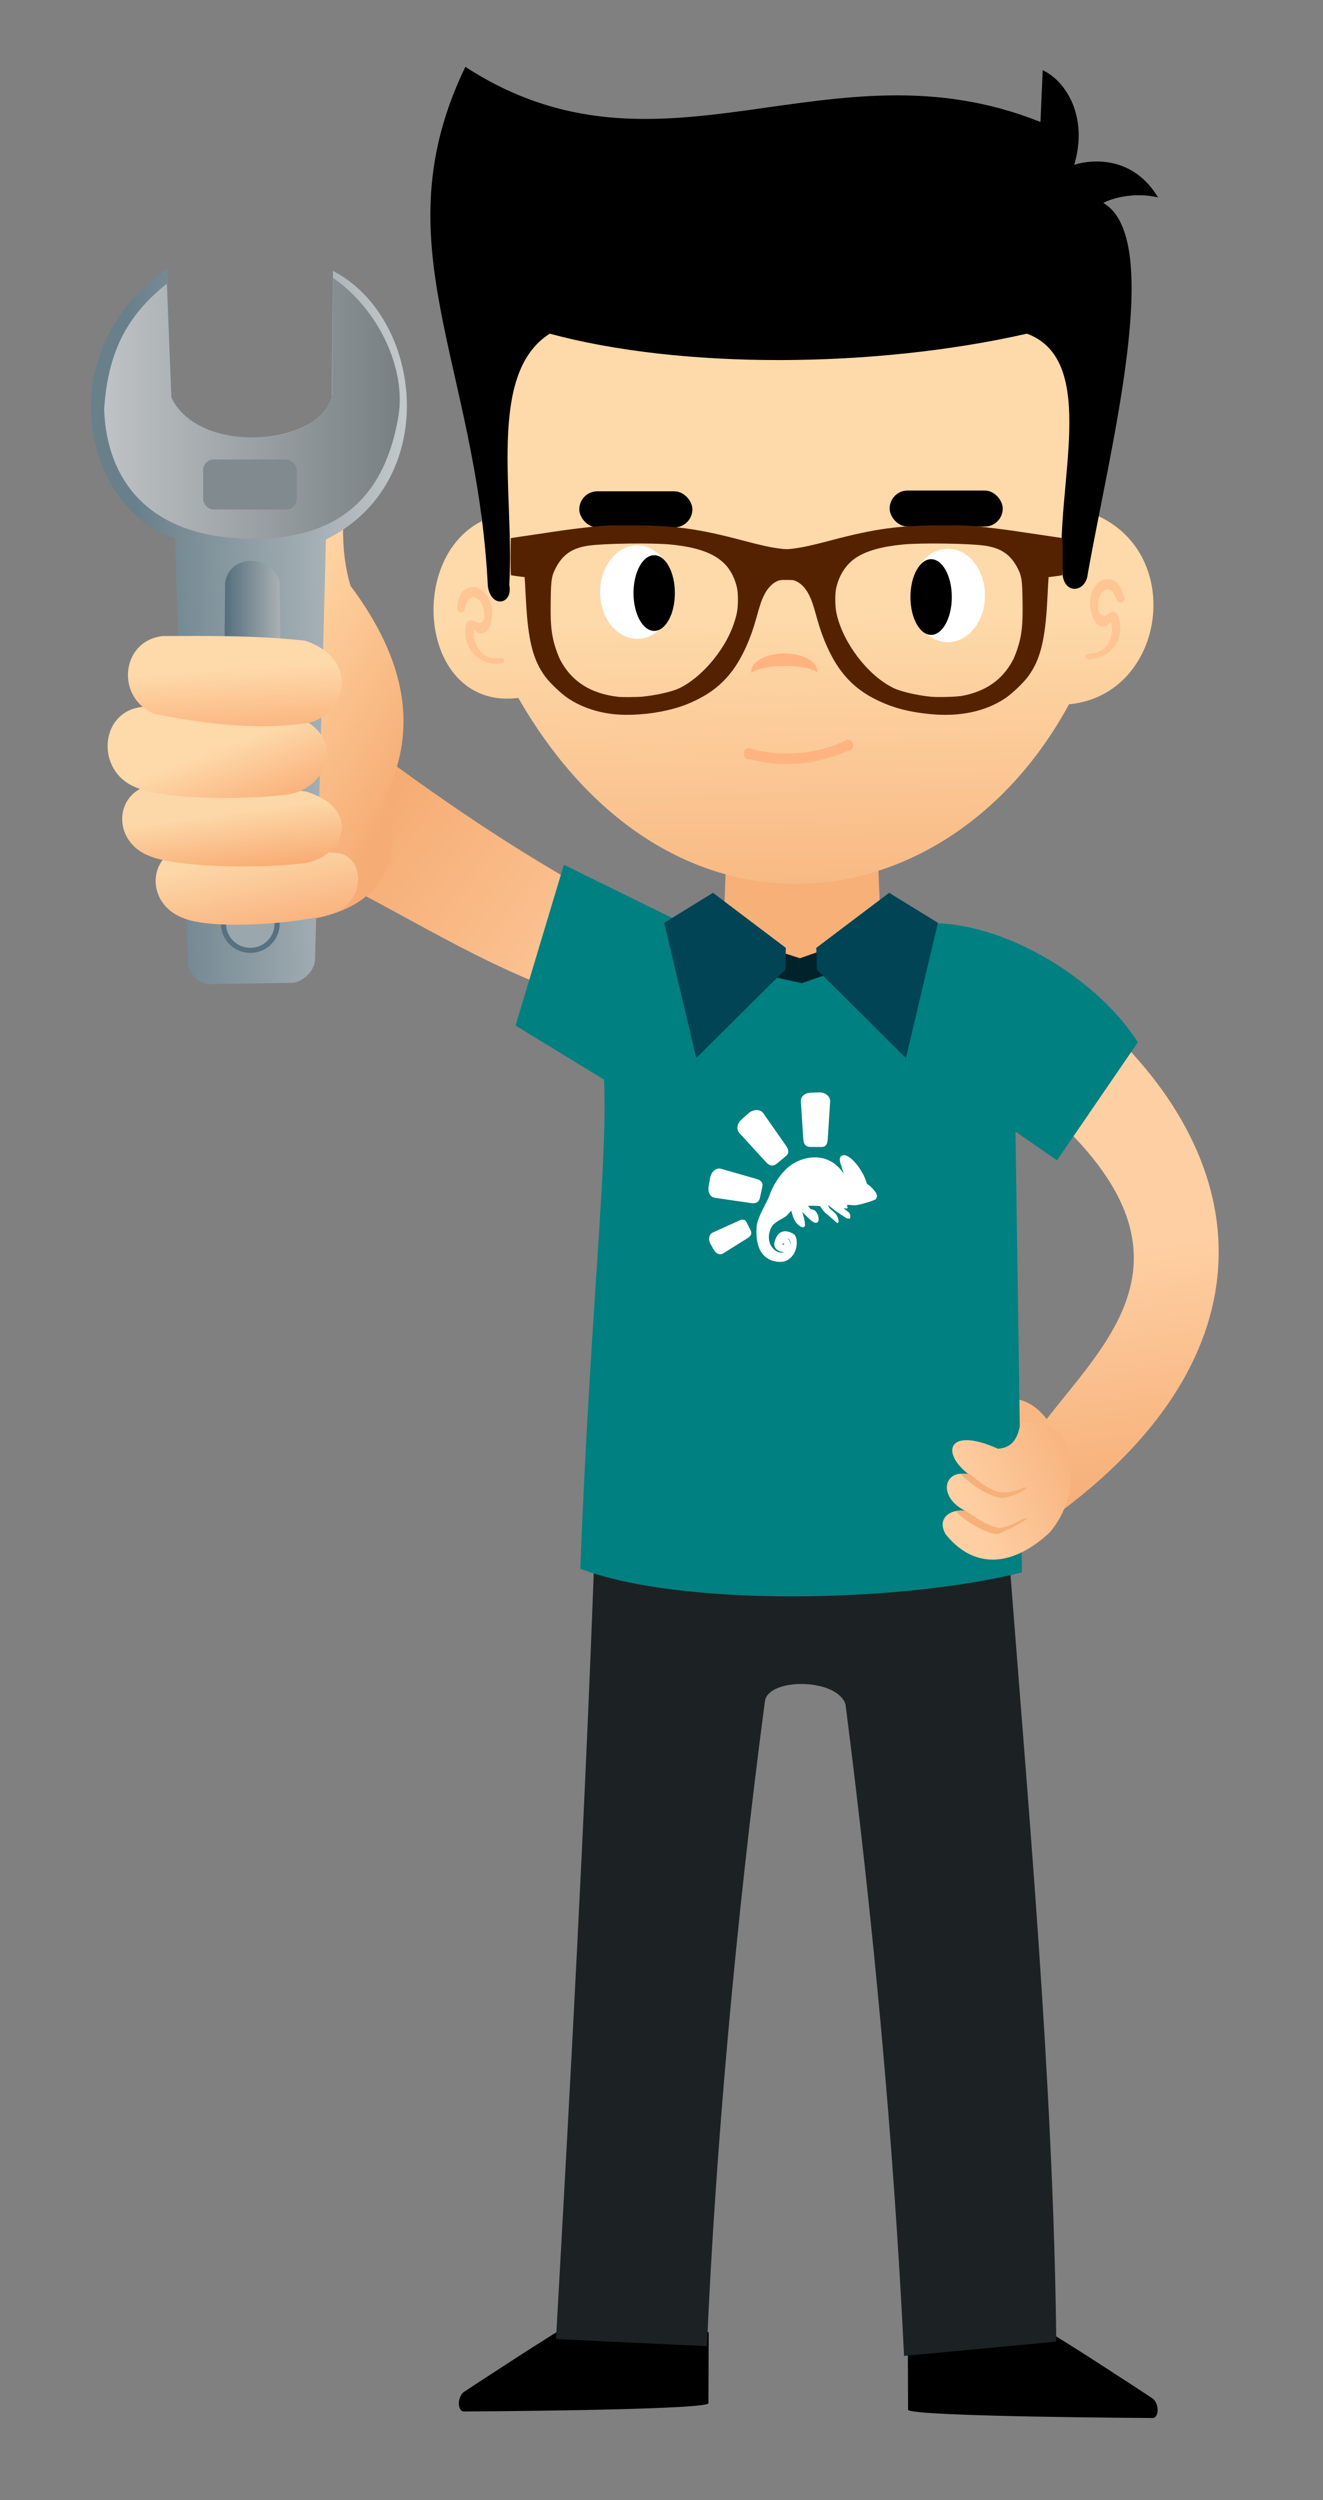 <?xml version="1.0" encoding="UTF-8" standalone="no"?>
<!-- Created with Inkscape (http://www.inkscape.org/) -->

<svg
   xmlns:dc="http://purl.org/dc/elements/1.1/"
   xmlns:cc="http://creativecommons.org/ns#"
   xmlns:rdf="http://www.w3.org/1999/02/22-rdf-syntax-ns#"
   xmlns:svg="http://www.w3.org/2000/svg"
   xmlns="http://www.w3.org/2000/svg"
   xmlns:xlink="http://www.w3.org/1999/xlink"
   xmlns:sodipodi="http://sodipodi.sourceforge.net/DTD/sodipodi-0.dtd"
   xmlns:inkscape="http://www.inkscape.org/namespaces/inkscape"
   width="180"
   height="340"
   viewBox="0 0 180 340"
   id="svg4971"
   version="1.1"
   inkscape:version="0.91 r"
   sodipodi:docname="practicing.svg">
  <rect x="0" y="0" width="180" height="340" fill="#808080" stroke="none"/>
  <defs
     id="defs4973">
    <linearGradient
       inkscape:collect="always"
       xlink:href="#linearGradient8700"
       id="linearGradient9810"
       gradientUnits="userSpaceOnUse"
       x1="183.17"
       y1="575.32"
       x2="186.559"
       y2="599.445"
       gradientTransform="translate(111.993,-257.387)" />
    <linearGradient
       inkscape:collect="always"
       id="linearGradient8700">
      <stop
         style="stop-color:#fecfa3;stop-opacity:1;"
         offset="0"
         id="stop8702" />
      <stop
         style="stop-color:#f6ad75;stop-opacity:1"
         offset="1"
         id="stop8704" />
    </linearGradient>
    <linearGradient
       inkscape:collect="always"
       xlink:href="#linearGradient8692"
       id="linearGradient9812"
       gradientUnits="userSpaceOnUse"
       x1="111.884"
       y1="535.925"
       x2="138.787"
       y2="555.3"
       gradientTransform="translate(111.993,-257.387)" />
    <linearGradient
       inkscape:collect="always"
       id="linearGradient8692">
      <stop
         style="stop-color:#f6ad75;stop-opacity:1"
         offset="0"
         id="stop8694" />
      <stop
         style="stop-color:#fecfa3;stop-opacity:1"
         offset="1"
         id="stop8696" />
    </linearGradient>
    <linearGradient
       inkscape:collect="always"
       xlink:href="#linearGradient9229"
       id="linearGradient9816"
       gradientUnits="userSpaceOnUse"
       x1="173.942"
       y1="546.221"
       x2="173.327"
       y2="512.28" />
    <linearGradient
       inkscape:collect="always"
       id="linearGradient9229">
      <stop
         style="stop-color:#f7b37d;stop-opacity:1"
         offset="0"
         id="stop9231" />
      <stop
         style="stop-color:#fed9a9;stop-opacity:1"
         offset="1"
         id="stop9233" />
    </linearGradient>
    <linearGradient
       inkscape:collect="always"
       xlink:href="#linearGradient9953"
       id="linearGradient9959"
       x1="325.848"
       y1="593.872"
       x2="316.265"
       y2="597.747"
       gradientUnits="userSpaceOnUse"
       gradientTransform="translate(-38.308,-255.141)" />
    <linearGradient
       inkscape:collect="always"
       id="linearGradient9953">
      <stop
         style="stop-color:#f8b580;stop-opacity:1"
         offset="0"
         id="stop9955" />
      <stop
         style="stop-color:#fecfa3;stop-opacity:1"
         offset="1"
         id="stop9957" />
    </linearGradient>
    <linearGradient
       inkscape:collect="always"
       xlink:href="#linearGradient8641"
       id="linearGradient9818"
       gradientUnits="userSpaceOnUse"
       x1="175.71"
       y1="824.862"
       x2="187.193"
       y2="831.112"
       gradientTransform="matrix(1.462,0.059,-0.059,1.462,39.762,-694.454)" />
    <linearGradient
       inkscape:collect="always"
       id="linearGradient8641">
      <stop
         style="stop-color:#ffd7a6;stop-opacity:1;"
         offset="0"
         id="stop8643" />
      <stop
         style="stop-color:#f6ad75;stop-opacity:1"
         offset="1"
         id="stop8645" />
    </linearGradient>
    <linearGradient
       inkscape:collect="always"
       xlink:href="#linearGradient9984"
       id="linearGradient9990"
       x1="443.296"
       y1="729.782"
       x2="495.878"
       y2="728.015"
       gradientUnits="userSpaceOnUse" />
    <linearGradient
       inkscape:collect="always"
       id="linearGradient9984">
      <stop
         style="stop-color:#69808a;stop-opacity:1"
         offset="0"
         id="stop9986" />
      <stop
         style="stop-color:#c2c7ca;stop-opacity:1"
         offset="1"
         id="stop9988" />
    </linearGradient>
    <linearGradient
       inkscape:collect="always"
       xlink:href="#linearGradient9992"
       id="linearGradient9998"
       x1="458.989"
       y1="746.443"
       x2="471.762"
       y2="746.443"
       gradientUnits="userSpaceOnUse" />
    <linearGradient
       inkscape:collect="always"
       id="linearGradient9992">
      <stop
         style="stop-color:#4d6979;stop-opacity:1"
         offset="0"
         id="stop9994" />
      <stop
         style="stop-color:#b3b6b8;stop-opacity:1"
         offset="1"
         id="stop9996" />
    </linearGradient>
    <linearGradient
       inkscape:collect="always"
       xlink:href="#linearGradient10002"
       id="linearGradient10008"
       x1="435.961"
       y1="685.603"
       x2="494.493"
       y2="685.603"
       gradientUnits="userSpaceOnUse" />
    <linearGradient
       inkscape:collect="always"
       id="linearGradient10002">
      <stop
         style="stop-color:#bfc3c6;stop-opacity:1"
         offset="0"
         id="stop10004" />
      <stop
         style="stop-color:#777f83;stop-opacity:1"
         offset="1"
         id="stop10006" />
    </linearGradient>
    <linearGradient
       inkscape:collect="always"
       xlink:href="#linearGradient8673"
       id="linearGradient9820"
       gradientUnits="userSpaceOnUse"
       x1="178.132"
       y1="835.24"
       x2="179.356"
       y2="840.013"
       gradientTransform="matrix(1.462,0.059,-0.059,1.462,39.762,-694.454)" />
    <linearGradient
       inkscape:collect="always"
       id="linearGradient8673">
      <stop
         style="stop-color:#fcd8a8;stop-opacity:1;"
         offset="0"
         id="stop8675" />
      <stop
         style="stop-color:#f9b37f;stop-opacity:1"
         offset="1"
         id="stop8677" />
    </linearGradient>
    <linearGradient
       inkscape:collect="always"
       xlink:href="#linearGradient8665"
       id="linearGradient9822"
       gradientUnits="userSpaceOnUse"
       x1="180.474"
       y1="836.107"
       x2="179.794"
       y2="832.218"
       gradientTransform="matrix(1.462,0.059,-0.059,1.462,39.762,-694.454)" />
    <linearGradient
       inkscape:collect="always"
       id="linearGradient8665">
      <stop
         style="stop-color:#f9aa72;stop-opacity:1;"
         offset="0"
         id="stop8667" />
      <stop
         style="stop-color:#fcd8a8;stop-opacity:1"
         offset="1"
         id="stop8669" />
    </linearGradient>
    <linearGradient
       inkscape:collect="always"
       xlink:href="#linearGradient8657"
       id="linearGradient9824"
       gradientUnits="userSpaceOnUse"
       x1="176.549"
       y1="828.457"
       x2="178.581"
       y2="833.237"
       gradientTransform="matrix(1.462,0.059,-0.059,1.462,39.762,-694.454)" />
    <linearGradient
       inkscape:collect="always"
       id="linearGradient8657">
      <stop
         style="stop-color:#fed9aa;stop-opacity:1;"
         offset="0"
         id="stop8659" />
      <stop
         style="stop-color:#f9aa72;stop-opacity:1"
         offset="1"
         id="stop8661" />
    </linearGradient>
    <linearGradient
       inkscape:collect="always"
       xlink:href="#linearGradient8649"
       id="linearGradient9826"
       gradientUnits="userSpaceOnUse"
       gradientTransform="matrix(1.462,0.059,-0.059,1.462,40.253,-693.787)"
       x1="177.11"
       y1="828.307"
       x2="176.606"
       y2="823.357" />
    <linearGradient
       inkscape:collect="always"
       id="linearGradient8649">
      <stop
         style="stop-color:#faab73;stop-opacity:1"
         offset="0"
         id="stop8651" />
      <stop
         style="stop-color:#fed9aa;stop-opacity:1"
         offset="1"
         id="stop8653" />
    </linearGradient>
  </defs>
  <sodipodi:namedview
     id="base"
     pagecolor="#ffffff"
     bordercolor="#666666"
     borderopacity="1.0"
     inkscape:pageopacity="0.0"
     inkscape:pageshadow="2"
     inkscape:zoom="2.6088235"
     inkscape:cx="90"
     inkscape:cy="170"
     inkscape:document-units="px"
     inkscape:current-layer="layer1"
     showgrid="false"
     units="px"
     inkscape:window-width="1920"
     inkscape:window-height="1056"
     inkscape:window-x="1920"
     inkscape:window-y="24"
     inkscape:window-maximized="1" />
  <g
     inkscape:label="Capa 1"
     inkscape:groupmode="layer"
     id="layer1"
     transform="translate(0,-712.362)">
    <g
       id="g16499"
       transform="matrix(1.481,0,0,1.481,-279.637,410.728)"
       inkscape:export-filename="/var/www/chamilo/main/default_course_document/images/mr_chamilo/practicing.png"
       inkscape:export-xdpi="90"
       inkscape:export-ydpi="90">
      <path
         style="fill:#f7b078;fill-opacity:1;fill-rule:evenodd;stroke:none;stroke-width:0.5;stroke-linecap:butt;stroke-linejoin:miter;stroke-miterlimit:4;stroke-dasharray:none;stroke-opacity:1"
         d="m 255.614,279.921 -0.359,9.98 7.303,9.037 c 0,0 7.1,-8.081 7.219,-8.917 l -0.418,-10.279 z"
         id="path9686"
         inkscape:connector-curvature="0"
         sodipodi:nodetypes="cccccc" />
      <path
         style="fill:#000000;fill-opacity:1;fill-rule:evenodd;stroke:none;stroke-width:1px;stroke-linecap:butt;stroke-linejoin:miter;stroke-opacity:1"
         d="m 272.214,418.437 0.025,6.522 c 0.467,0.632 22.506,0.745 22.506,0.745 0.564,-0.11 0.557,-1.272 -0.007,-1.773 0,0 -9.508,-6.254 -9.804,-6.212 -3.813,-0.282 -10.122,-0.17 -12.72,0.718 z"
         id="path9688"
         inkscape:connector-curvature="0"
         sodipodi:nodetypes="ccccccc" />
      <path
         sodipodi:nodetypes="ccccccc"
         inkscape:connector-curvature="0"
         id="path9690"
         d="m 253.921,417.839 -0.025,6.522 c -0.467,0.632 -22.506,0.744 -22.506,0.744 -0.564,-0.11 -0.557,-1.272 0.007,-1.773 0,0 9.508,-6.254 9.804,-6.212 3.813,-0.282 10.122,-0.17 12.72,0.718 z"
         style="fill:#000000;fill-opacity:1;fill-rule:evenodd;stroke:none;stroke-width:1px;stroke-linecap:butt;stroke-linejoin:miter;stroke-opacity:1" />
      <path
         sodipodi:nodetypes="cccc"
         inkscape:connector-curvature="0"
         id="path9961"
         d="m 282.098,332.128 c 1.792,0.278 2.731,1.566 3.625,2.906 l -3.594,0.062 z"
         style="fill:#f8b783;fill-opacity:1;fill-rule:evenodd;stroke:none;stroke-width:1px;stroke-linecap:butt;stroke-linejoin:miter;stroke-opacity:1" />
      <path
         sodipodi:nodetypes="ccccc"
         inkscape:connector-curvature="0"
         id="path9692"
         d="m 284.328,305.093 c 15.817,13.519 6.216,21.57 0.371,29.236 l 0.004,9.266 c 20.055,-13.988 20.41,-31.44 6.219,-45.178 z"
         style="fill:url(#linearGradient9810);fill-opacity:1;fill-rule:evenodd;stroke:none;stroke-width:1px;stroke-linecap:butt;stroke-linejoin:miter;stroke-opacity:1" />
      <path
         style="fill:#1c2224;fill-opacity:1;fill-rule:evenodd;stroke:none;stroke-width:1px;stroke-linecap:butt;stroke-linejoin:miter;stroke-opacity:1"
         d="m 243.446,345.851 37.992,-0.283 c 1.807,23.65 4.154,49.251 4.416,73.121 l -13.984,1.315 c -0.975,-19.941 -2.827,-39.882 -5.379,-59.823 -0.752,-2.446 -7.203,-2.481 -7.411,-0.239 -2.651,20.073 -4.531,41.021 -5.319,59.165 l -13.865,-0.657 c 1.339,-23.888 2.652,-47.827 3.549,-72.6 z"
         id="path9694"
         inkscape:connector-curvature="0"
         sodipodi:nodetypes="ccccccccc" />
      <path
         style="fill:url(#linearGradient9812);fill-opacity:1;fill-rule:evenodd;stroke:none;stroke-width:1px;stroke-linecap:butt;stroke-linejoin:miter;stroke-opacity:1"
         d="m 222.655,272.134 c 7.535,5.586 14.682,10.466 24,15.384 l -2.793,8.424 c -9.456,-2.797 -16.607,-7.631 -24.485,-11.555 z"
         id="path9696"
         inkscape:connector-curvature="0"
         sodipodi:nodetypes="ccccc" />
      <path
         style="fill:#008080;fill-opacity:1;fill-rule:evenodd;stroke:none;stroke-width:1px;stroke-linecap:butt;stroke-linejoin:miter;stroke-opacity:1"
         d="m 273.292,288.502 c 6.991,-0.664 16.131,4.73 20.057,10.872 l -7.431,10.847 -3.815,-2.647 0.592,40.484 c -11.165,2.787 -31.327,3.191 -40.568,-0.338 0.899,-23.379 2.544,-37.412 2.179,-44.915 l -8.129,-4.962 4.441,-14.768 10.298,5.06 11.522,3.908 z"
         id="path9698"
         inkscape:connector-curvature="0"
         sodipodi:nodetypes="cccccccccccc" />
      <path
         style="fill:#00222b;fill-rule:evenodd;stroke:none;stroke-width:1px;stroke-linecap:butt;stroke-linejoin:miter;stroke-opacity:1"
         d="m 259.013,293.183 c 0.338,0.085 3.465,0.761 3.465,0.761 l 3.676,-1.268 -0.972,-2.028 -2.874,1.014 -2.747,-0.887 z"
         id="path9700"
         inkscape:connector-curvature="0" />
      <path
         style="fill:#004455;fill-opacity:1;fill-rule:evenodd;stroke:none;stroke-width:1px;stroke-linecap:butt;stroke-linejoin:miter;stroke-opacity:1"
         d="m 263.862,292.71 8.175,8.114 2.941,-12.417 -4.478,-2.756 -6.693,5.055 z"
         id="path9702"
         inkscape:connector-curvature="0"
         sodipodi:nodetypes="cccccc" />
      <path
         sodipodi:nodetypes="cccccc"
         inkscape:connector-curvature="0"
         id="path9704"
         d="m 260.953,292.71 -8.175,8.114 -2.941,-12.417 4.478,-2.756 6.693,5.055 z"
         style="fill:#004455;fill-rule:evenodd;stroke:none;stroke-width:1px;stroke-linecap:butt;stroke-linejoin:miter;stroke-opacity:1" />
      <g
         id="g9706"
         transform="matrix(0.089,0,0,0.091,209.505,256.688)"
         style="fill:#ffffff">
        <path
           inkscape:connector-curvature="0"
           id="path9708"
           d="m 670.879,627.884 c 0,0 1.414,-0.698 1.85,-3.093 7.1e-4,-0.141 0.002,-0.282 0.002,-0.423 l 0.002,-0.423 c -0.13,-2.257 -2.373,-4.948 -4.899,-7.64 -2.947,-2.976 -5.48,-4.399 -5.48,-4.399 0,0 -1.24,-5.929 -6.559,-14.135 -5.178,-8.206 -14.163,-16.853 -19.113,-14.34 -4.95,2.513 -0.613,9.586 -0.342,11.703 0.412,2.258 2.509,5.936 1.804,5.932 -0.846,-0.145 -11.465,-20.365 -38.297,-14.861 -6.92,1.516 -12.861,4.447 -17.676,8.23 l -0.24,47.1 c 1.701,-1.684 2.411,-2.526 2.411,-2.526 0,0 1.791,8.47 5.157,12.295 3.366,3.825 7.446,6.102 8.73,3.288 1.283,-2.673 -2.608,-14.256 -2.608,-14.256 0,0 7.3,7.088 9.407,8.791 2.107,1.703 6.188,3.839 7.336,0.037 1.007,-3.802 -1.926,-9.599 -4.319,-10.599 -2.252,-0.999 -3.663,-1.006 -3.663,-1.006 0,0 -1.401,-1.84 -2.104,-2.408 -0.844,-0.568 -0.985,-0.569 -0.985,-0.569 0,0 1.273,-0.699 5.223,-0.538 4.09,0.162 7.334,0.319 7.334,0.319 0,0 3.641,5.377 5.889,7.081 2.107,1.844 7.586,6.243 9.552,8.087 1.825,1.843 2.949,2.694 3.662,1.147 0.572,-1.548 -0.395,-5.643 -2.919,-8.617 -2.666,-2.834 -5.48,-4.399 -6.46,-5.815 -0.838,-1.696 -1.396,-2.969 -1.396,-2.969 0,0 5.2,3.834 6.464,5.11 1.405,1.135 10.686,6.964 12.233,7.959 1.546,1.136 2.255,0.435 2.255,0.435 0,0 1.124,0.852 1.55,0.29 0.426,-0.562 1.574,-4.364 -1.377,-6.635 -3.091,-2.413 -4.92,-3.551 -4.636,-3.831 0.142,-0.281 3.241,0.722 3.669,-0.122 0.286,-0.704 -0.132,-1.834 -0.554,-2.118 -0.28,-0.424 0.853,-1.265 0.853,-1.265 0,0 1.129,0.006 5.782,0.452 4.653,0.447 16.382,-3.442 18.785,-4.276 2.403,-0.834 3.675,-1.392 3.675,-1.392 l 0,0 z m -89.184,60.185 c 9.766,-6.296 10.271,-22.37 4.926,-25.5 -1.547,-0.995 -3.095,-1.708 -4.786,-2.14 l -0.037,7.333 c 0.422,0.284 0.843,0.709 1.121,1.416 0.838,1.696 0.404,3.81 0.404,3.81 0,0 -0.127,-2.68 -1.108,-4.095 -0.14,-0.142 -0.281,-0.283 -0.421,-0.425 l -0.1,19.601 z m 0.476,-93.635 c -2.124,1.54 -3.967,3.364 -5.669,5.189 l -0.237,46.677 c 1.415,-0.839 2.689,-1.679 3.823,-2.801 0.709,-0.702 1.277,-1.404 1.844,-1.965 l 0.24,-47.1 0,0 z m -6.131,96.004 c 2.118,-0.412 4.098,-1.248 5.655,-2.369 l 0.1,-19.601 c -0.841,-1.132 -1.542,-1.841 -1.542,-1.841 0,0 0.704,0.286 1.546,1.136 l 0.037,-7.333 c -1.831,-0.573 -3.805,-0.865 -5.641,-0.452 l -0.062,12.268 0,0 c 0.425,-0.28 1.131,-0.417 0.844,0.568 -0.144,0.563 -0.567,0.561 -0.849,0.56 l 0,0 -0.037,7.192 c 0.282,0.002 0.705,0.003 0.988,-0.136 0,0 -0.284,0.281 -0.99,0.559 l -0.048,9.448 z m 0.462,-90.815 c -9.928,10.385 -14.365,22.913 -15.367,25.729 -1.574,4.364 -11.67,20.107 -12.564,29.409 -0.753,9.445 -1.011,32.43 20.416,35.641 2.537,0.436 4.935,0.448 7.054,0.036 l 0.048,-9.448 c -1.978,0.554 -6.354,1.096 -11.263,-4.57 -6.592,-7.649 -3.284,-20.042 1.957,-24.246 3.4,-2.803 6.653,-4.338 9.482,-5.875 l 0.237,-46.677 0,0 z m -0.307,60.355 -0.062,12.268 c -0.425,0.28 -0.707,0.278 -0.987,-0.146 -0.286,0.845 0.276,1.271 0.981,1.274 l -0.037,7.192 c -4.516,0.4 -10.704,-3.58 -9.12,-9.777 1.87,-7.042 5.271,-10.127 9.225,-10.812 z"
           style="fill:#ffffff;fill-opacity:1;stroke:none" />
        <g
           id="g9710"
           transform="matrix(0.675,0.003,-0.003,0.675,391.442,224.966)"
           inkscape:transform-center-y="-65.497173"
           style="fill:#ffffff;fill-opacity:1">
          <path
             style="fill:#ffffff;fill-opacity:1;stroke:none"
             d="m 317.497,435.666 13.283,-0.497 c 7.13,-0.267 16.92,4.74 16.36,13.874 l -3.481,56.8 c -0.436,7.122 -3.506,10.89 -9.149,10.89 l -17.51,0 c -7.135,0 -10.136,-4.519 -10.641,-11.636 l -3.979,-56.054 c -0.505,-7.117 4.998,-12.997 15.117,-13.376 z"
             id="path9712"
             inkscape:connector-curvature="0"
             sodipodi:nodetypes="sssssssss" />
        </g>
        <g
           inkscape:transform-center-y="-53.403829"
           transform="matrix(0.551,-0.446,0.447,0.551,163.593,448.329)"
           id="g9714"
           inkscape:transform-center-x="43.829697"
           style="fill:#ffffff;fill-opacity:0.703">
          <path
             sodipodi:nodetypes="sssssssss"
             inkscape:connector-curvature="0"
             id="path9716"
             d="m 317.497,435.666 13.283,-0.497 c 7.13,-0.267 16.92,4.74 16.36,13.874 l -3.481,56.8 c -0.436,7.122 -3.506,10.89 -9.149,10.89 l -17.51,0 c -7.135,0 -10.136,-4.519 -10.641,-11.636 l -3.979,-56.054 c -0.505,-7.117 4.998,-12.997 15.117,-13.376 z"
             style="fill:#ffffff;fill-opacity:1;stroke:none" />
        </g>
        <g
           inkscape:transform-center-x="63.28487"
           id="g9718"
           transform="matrix(0.142,-0.654,0.654,0.141,169.005,760.522)"
           inkscape:transform-center-y="-14.415814"
           style="fill:#ffffff;fill-opacity:1">
          <path
             style="fill:#ffffff;fill-opacity:1;stroke:none"
             d="m 317.497,435.666 13.283,-0.497 c 7.13,-0.267 16.92,4.74 16.36,13.874 l -3.481,56.8 c -0.436,7.122 -3.506,10.89 -9.149,10.89 l -17.51,0 c -7.135,0 -10.136,-4.519 -10.641,-11.636 l -3.979,-56.054 c -0.505,-7.117 4.998,-12.997 15.117,-13.376 z"
             id="path9720"
             inkscape:connector-curvature="0"
             sodipodi:nodetypes="sssssssss" />
        </g>
        <g
           inkscape:transform-center-y="24.205256"
           transform="matrix(-0.243,-0.469,0.469,-0.243,376.974,933.025)"
           id="g9722"
           inkscape:transform-center-x="45.418014"
           style="fill:#ffffff;fill-opacity:1">
          <path
             sodipodi:nodetypes="sssssssss"
             inkscape:connector-curvature="0"
             id="path9724"
             d="m 317.497,435.666 13.283,-0.497 c 7.13,-0.267 16.92,4.74 16.36,13.874 l -3.481,56.8 c -0.436,7.122 -3.506,10.89 -9.149,10.89 l -17.51,0 c -7.135,0 -10.136,-4.519 -10.641,-11.636 l -3.979,-56.054 c -0.505,-7.117 4.998,-12.997 15.117,-13.376 z"
             style="fill:#ffffff;fill-opacity:1;stroke:none" />
        </g>
      </g>
      <g
         transform="matrix(0.865,0,0,0.865,131.396,-182.849)"
         id="g9726">
        <path
           sodipodi:nodetypes="ccccc"
           inkscape:connector-curvature="0"
           id="path9728"
           d="m 121.427,520.93 c -10.314,1.333 -11.98,-14.693 -3.888,-18.763 -3.129,-48.196 69.622,-43.586 64.74,-0.845 10.149,3.809 8.004,19.319 -2.366,20.284 -12.66,23.402 -42.216,27.593 -58.486,-0.676 z"
           style="fill:url(#linearGradient9816);fill-opacity:1;fill-rule:evenodd;stroke:none;stroke-width:1px;stroke-linecap:butt;stroke-linejoin:miter;stroke-opacity:1" />
        <ellipse
           ry="4.96"
           rx="3.944"
           cy="509.697"
           cx="134.059"
           id="ellipse9730"
           style="opacity:1;fill:#ffffff;fill-opacity:1;stroke:none;stroke-width:0.4;stroke-linecap:round;stroke-linejoin:round;stroke-miterlimit:4;stroke-dasharray:none;stroke-opacity:1" />
        <ellipse
           style="opacity:1;fill:#ffffff;fill-opacity:1;stroke:none;stroke-width:0.4;stroke-linecap:round;stroke-linejoin:round;stroke-miterlimit:4;stroke-dasharray:none;stroke-opacity:1"
           id="ellipse9732"
           cx="167.048"
           cy="510.056"
           rx="3.944"
           ry="4.96" />
        <rect
           ry="1.912"
           y="499"
           x="127.904"
           height="3.825"
           width="12.012"
           id="rect9734"
           style="opacity:1;fill:#000000;fill-opacity:1;stroke:none;stroke-width:0.4;stroke-linecap:round;stroke-linejoin:round;stroke-miterlimit:4;stroke-dasharray:none;stroke-opacity:1" />
        <rect
           style="opacity:1;fill:#000000;fill-opacity:1;stroke:none;stroke-width:0.4;stroke-linecap:round;stroke-linejoin:round;stroke-miterlimit:4;stroke-dasharray:none;stroke-opacity:1"
           id="rect9736"
           width="12.012"
           height="3.825"
           x="160.865"
           y="498.915"
           ry="1.912" />
        <path
           sodipodi:nodetypes="ccccccccccccc"
           inkscape:connector-curvature="0"
           id="path9738"
           d="m 124.77,482.264 c -6.725,4.249 -3.72,17.082 -4.303,26.654 0.428,2.088 -1.908,2.566 -2.271,0.179 -1.191,-23.903 -11.474,-36.356 -2.391,-55.161 20.797,13.52 38.607,-3.164 61.078,5.857 l 0.239,-5.498 c 2.493,1.149 4.858,4.984 3.347,10.04 0,0 5.618,-1.972 8.905,3.466 -3.246,-0.752 -5.878,0.549 -5.797,0.598 6.497,3.805 0.717,25.897 -1.673,39.384 -0.2,2.029 -2.715,2.267 -2.689,-0.359 -0.83,-8.572 4.012,-22.29 -3.765,-25.16 -16.318,3.694 -36.721,3.775 -50.679,0 z"
           style="fill:#000000;fill-opacity:1;fill-rule:evenodd;stroke:none;stroke-width:1px;stroke-linecap:butt;stroke-linejoin:miter;stroke-opacity:1" />
        <path
           id="path9740"
           d="m 153.19,518.115 a 3.507,1.902 0 0 1 -3.507,1.902 3.507,1.902 0 0 1 -3.507,-1.902 3.507,1.902 0 0 1 3.507,-1.902 3.507,1.902 0 0 1 3.507,1.902 z"
           style="opacity:1;fill:#ffb380;fill-opacity:1;stroke:none;stroke-width:0.5;stroke-linecap:round;stroke-linejoin:round;stroke-miterlimit:4;stroke-dasharray:none;stroke-opacity:1"
           inkscape:connector-curvature="0" />
        <path
           sodipodi:nodetypes="sssss"
           inkscape:connector-curvature="0"
           style="opacity:1;fill:#fdd2a1;fill-opacity:1;stroke:none;stroke-width:0.5;stroke-linecap:round;stroke-linejoin:round;stroke-miterlimit:4;stroke-dasharray:none;stroke-opacity:1"
           d="m 153.698,518.935 c 1e-5,0.911 -1.771,1.649 -3.956,1.649 -2.185,0 -3.956,-0.738 -3.956,-1.649 1e-5,-0.911 1.756,-1.39 3.941,-1.39 2.185,0 3.971,0.479 3.971,1.39 z"
           id="path9742" />
        <ellipse
           ry="4.018"
           rx="2.197"
           cy="510.221"
           cx="165.271"
           id="ellipse9744"
           style="opacity:1;fill:#000000;fill-opacity:1;stroke:none;stroke-width:0.4;stroke-linecap:round;stroke-linejoin:round;stroke-miterlimit:4;stroke-dasharray:none;stroke-opacity:1" />
        <ellipse
           style="opacity:1;fill:#000000;fill-opacity:1;stroke:none;stroke-width:0.4;stroke-linecap:round;stroke-linejoin:round;stroke-miterlimit:4;stroke-dasharray:none;stroke-opacity:1"
           id="ellipse9746"
           cx="135.859"
           cy="509.799"
           rx="2.197"
           ry="4.018" />
        <path
           sodipodi:nodetypes="ccsccccccsczcccc"
           inkscape:connector-curvature="0"
           id="path9748"
           d="m 184.785,508.542 c -0.482,-0.316 -1.082,-0.276 -1.538,0.002 -0.912,0.556 -1.372,1.919 -0.922,3.468 0.174,0.597 0.485,1.061 0.873,1.284 0.519,0.084 0.869,0.022 1.102,-0.456 0.043,0.07 0.107,0.22 0.174,0.419 0.06,1.764 -0.755,2.931 -2.38,2.989 -0.558,-0.026 -0.556,0.604 0.002,0.575 2.546,-0.115 3.896,-2.489 2.97,-4.744 -0.379,-0.535 -0.744,-0.24 -1.18,0.069 -0.317,0.225 -0.651,0.013 -0.806,-0.392 -0.277,-1.189 0.207,-2.144 0.752,-2.33 0.545,-0.186 0.896,0.407 1.167,1.075 0.102,0.522 0.886,0.369 0.784,-0.154 -0.175,-0.886 -0.515,-1.489 -0.997,-1.805 z"
           style="color:#000000;font-style:normal;font-variant:normal;font-weight:normal;font-stretch:normal;font-size:medium;line-height:normal;font-family:sans-serif;text-indent:0;text-align:start;text-decoration:none;text-decoration-line:none;text-decoration-style:solid;text-decoration-color:#000000;letter-spacing:normal;word-spacing:normal;text-transform:none;direction:ltr;block-progression:tb;writing-mode:lr-tb;baseline-shift:baseline;text-anchor:start;white-space:normal;clip-rule:nonzero;display:inline;overflow:visible;visibility:visible;opacity:0.5;isolation:auto;mix-blend-mode:normal;color-interpolation:sRGB;color-interpolation-filters:linearRGB;solid-color:#000000;solid-opacity:1;fill:#ffb380;fill-opacity:1;fill-rule:evenodd;stroke:none;stroke-width:0.7;stroke-linecap:round;stroke-linejoin:round;stroke-miterlimit:4;stroke-dasharray:none;stroke-dashoffset:0;stroke-opacity:1;color-rendering:auto;image-rendering:auto;shape-rendering:auto;text-rendering:auto;enable-background:accumulate" />
        <path
           style="color:#000000;font-style:normal;font-variant:normal;font-weight:normal;font-stretch:normal;font-size:medium;line-height:normal;font-family:sans-serif;text-indent:0;text-align:start;text-decoration:none;text-decoration-line:none;text-decoration-style:solid;text-decoration-color:#000000;letter-spacing:normal;word-spacing:normal;text-transform:none;direction:ltr;block-progression:tb;writing-mode:lr-tb;baseline-shift:baseline;text-anchor:start;white-space:normal;clip-rule:nonzero;display:inline;overflow:visible;visibility:visible;opacity:0.5;isolation:auto;mix-blend-mode:normal;color-interpolation:sRGB;color-interpolation-filters:linearRGB;solid-color:#000000;solid-opacity:1;fill:#ffb380;fill-opacity:1;fill-rule:evenodd;stroke:none;stroke-width:0.7;stroke-linecap:round;stroke-linejoin:round;stroke-miterlimit:4;stroke-dasharray:none;stroke-dashoffset:0;stroke-opacity:1;color-rendering:auto;image-rendering:auto;shape-rendering:auto;text-rendering:auto;enable-background:accumulate"
           d="m 115.649,509.51 c 0.428,-0.386 1.027,-0.438 1.521,-0.232 0.987,0.41 1.649,1.687 1.44,3.287 -0.081,0.617 -0.317,1.123 -0.666,1.403 -0.5,0.162 -0.855,0.154 -1.159,-0.283 -0.032,0.075 -0.072,0.233 -0.108,0.44 0.21,1.753 1.193,2.781 2.808,2.591 0.548,-0.111 0.642,0.512 0.086,0.569 -2.534,0.275 -4.231,-1.866 -3.659,-4.235 0.293,-0.586 0.699,-0.351 1.177,-0.112 0.347,0.174 0.646,-0.086 0.737,-0.51 0.092,-1.217 -0.532,-2.087 -1.099,-2.188 -0.567,-0.101 -0.824,0.539 -0.989,1.24 -0.021,0.532 -0.819,0.5 -0.798,-0.032 0.037,-0.903 0.282,-1.55 0.71,-1.936 z"
           id="path9750"
           inkscape:connector-curvature="0"
           sodipodi:nodetypes="ccsccccccsczcccc" />
        <path
           style="color:#000000;font-style:normal;font-variant:normal;font-weight:normal;font-stretch:normal;font-size:medium;line-height:normal;font-family:sans-serif;text-indent:0;text-align:start;text-decoration:none;text-decoration-line:none;text-decoration-style:solid;text-decoration-color:#000000;letter-spacing:normal;word-spacing:normal;text-transform:none;direction:ltr;block-progression:tb;writing-mode:lr-tb;baseline-shift:baseline;text-anchor:start;white-space:normal;clip-rule:nonzero;display:inline;overflow:visible;visibility:visible;opacity:1;isolation:auto;mix-blend-mode:normal;color-interpolation:sRGB;color-interpolation-filters:linearRGB;solid-color:#000000;solid-opacity:1;fill:#ffb380;fill-opacity:1;fill-rule:evenodd;stroke:none;stroke-width:1.2;stroke-linecap:round;stroke-linejoin:round;stroke-miterlimit:4;stroke-dasharray:none;stroke-dashoffset:0;stroke-opacity:1;color-rendering:auto;image-rendering:auto;shape-rendering:auto;text-rendering:auto;enable-background:accumulate"
           d="m 156.372,525.37 c -3.836,1.881 -8.023,1.7 -10.43,0.879 -0.822,0.046 -0.717,1.289 0.102,1.195 4.156,1.089 7.473,0.301 10.387,-0.875 0.799,-0.039 0.741,-1.238 -0.059,-1.199 z"
           id="path9752"
           inkscape:connector-curvature="0"
           sodipodi:nodetypes="cccccc" />
        <path
           sodipodi:nodetypes="cssccccsscsccsccscccsccsssccssccssssccccsccssscssccccssccssscssccc"
           inkscape:connector-curvature="0"
           id="path9754"
           d="m 131.471,522.646 c -1.771,-0.204 -3.422,-0.783 -4.752,-1.669 -0.707,-0.471 -1.899,-1.598 -2.406,-2.276 -1.329,-1.775 -1.861,-3.886 -2.08,-8.253 -0.071,-1.405 -0.127,-2.346 -0.139,-2.347 -0.207,-0.01 -1.404,-0.173 -1.444,-0.197 -0.053,-0.031 -0.054,-3.943 -0.002,-3.943 0.024,-1.6e-4 2.344,-0.344 4.468,-0.663 1.546,-0.232 2.544,-0.359 4.431,-0.563 1.046,-0.113 1.428,-0.126 3.702,-0.124 4.755,0.004 7.218,0.334 12.069,1.62 1.982,0.525 2.923,0.728 3.976,0.859 0.543,0.067 0.717,0.067 1.26,0 1.053,-0.131 1.994,-0.334 3.976,-0.859 4.851,-1.285 7.314,-1.616 12.069,-1.62 2.274,-0.002 2.657,0.011 3.702,0.124 1.887,0.205 2.885,0.331 4.431,0.563 2.125,0.319 4.444,0.663 4.468,0.663 0.053,2.4e-4 0.051,3.912 -0.002,3.943 -0.04,0.024 -1.237,0.187 -1.444,0.197 -0.013,7.3e-4 -0.069,0.942 -0.139,2.347 -0.22,4.367 -0.752,6.479 -2.08,8.253 -0.507,0.677 -1.699,1.805 -2.406,2.276 -2.112,1.406 -4.842,1.978 -7.975,1.67 -2.212,-0.218 -3.816,-0.63 -5.464,-1.407 -1.765,-0.831 -3.05,-1.876 -4.106,-3.34 -0.991,-1.374 -1.83,-3.233 -2.418,-5.358 -0.432,-1.562 -0.583,-2.004 -0.895,-2.612 -0.325,-0.634 -0.788,-1.127 -1.279,-1.362 -0.322,-0.155 -0.377,-0.163 -1.068,-0.163 -0.691,0 -0.746,0.008 -1.068,0.163 -0.491,0.235 -0.954,0.728 -1.279,1.362 -0.312,0.608 -0.464,1.05 -0.895,2.612 -0.587,2.126 -1.426,3.985 -2.417,5.358 -1.057,1.464 -2.341,2.509 -4.106,3.34 -0.99,0.466 -1.722,0.719 -2.857,0.989 -1.89,0.448 -4.151,0.61 -5.831,0.417 z m 3.119,-1.848 c 1.499,-0.148 3.161,-0.526 3.936,-0.896 2.323,-1.109 4.773,-3.968 5.737,-6.694 0.376,-1.064 0.489,-1.682 0.49,-2.678 8.2e-4,-0.946 -0.078,-1.407 -0.373,-2.179 -0.853,-2.232 -2.874,-3.332 -6.816,-3.709 -1.937,-0.186 -6.956,-0.116 -8.643,0.119 -1.752,0.245 -2.779,0.939 -3.522,2.383 -0.438,0.851 -0.496,1.221 -0.529,3.413 -0.032,2.088 0.025,3.036 0.247,4.087 0.155,0.734 0.519,1.788 0.797,2.309 1.203,2.256 3.233,3.534 6.141,3.864 0.388,0.044 2.017,0.031 2.536,-0.02 z m 34.056,-0.101 c 2.463,-0.481 4.209,-1.716 5.289,-3.743 0.278,-0.521 0.642,-1.575 0.797,-2.309 0.222,-1.05 0.279,-1.999 0.247,-4.087 -0.034,-2.192 -0.091,-2.562 -0.529,-3.413 -0.744,-1.444 -1.77,-2.138 -3.522,-2.383 -1.687,-0.236 -6.707,-0.305 -8.643,-0.119 -2.296,0.22 -3.922,0.684 -5.038,1.438 -1.019,0.689 -1.735,1.791 -2.051,3.159 -0.151,0.656 -0.138,1.971 0.029,2.727 0.696,3.16 3.361,6.629 6.098,7.936 0.744,0.355 2.392,0.737 3.863,0.896 0.777,0.084 2.818,0.024 3.46,-0.101 z"
           style="fill:#552200;fill-opacity:1" />
      </g>
      <path
         sodipodi:nodetypes="cccccccc"
         inkscape:connector-curvature="0"
         id="path9939"
         d="m 285.261,344.375 c -3.484,3.254 -6.995,3.36 -9.547,0.21 -0.903,-1.466 0.396,-2.392 1.76,-2.181 -2.679,-1.399 -1.848,-3.993 0.421,-3.291 -2.724,-2.016 -2.034,-4.5 2.602,-2.411 1.446,-0.093 1.852,-1.144 2.066,-2.372 1.701,-0.167 3.592,-0.054 4.32,2.338 0.737,2.824 0.222,5.498 -1.622,7.706 z"
         style="fill:url(#linearGradient9959);fill-opacity:1;fill-rule:evenodd;stroke:none;stroke-width:0.1;stroke-linecap:butt;stroke-linejoin:miter;stroke-miterlimit:4;stroke-dasharray:none;stroke-opacity:1" />
      <path
         sodipodi:nodetypes="ccscccc"
         inkscape:connector-curvature="0"
         id="path9941"
         d="m 283.254,343.075 c -0.923,0.717 -2.76,1.461 -2.76,1.461 -0.824,0.087 -3.12,-1.199 -3.842,-2.083 -0.043,-0.052 0.906,-0.041 0.906,-0.041 0.976,0.662 1.884,1.325 3.035,1.561 0.815,-0.094 1.764,-0.555 2.268,-0.871 z"
         style="fill:#f7b07a;fill-opacity:1;fill-rule:evenodd;stroke:none;stroke-width:0.05;stroke-linecap:butt;stroke-linejoin:miter;stroke-miterlimit:4;stroke-dasharray:none;stroke-opacity:1" />
      <path
         style="fill:#f7b07a;fill-opacity:1;fill-rule:evenodd;stroke:none;stroke-width:0.05;stroke-linecap:butt;stroke-linejoin:miter;stroke-miterlimit:4;stroke-dasharray:none;stroke-opacity:1"
         d="m 283.168,340.316 c -0.923,0.717 -2.262,0.916 -2.262,0.916 -1.111,-0.066 -3.082,-1.323 -3.804,-2.208 -0.043,-0.052 0.782,-0.021 0.782,-0.021 0.97,0.802 1.86,1.501 2.804,1.677 0.69,0.129 1.41,-0.079 2.212,-0.442 z"
         id="path9943"
         inkscape:connector-curvature="0"
         sodipodi:nodetypes="ccscscc" />
      <g
         transform="translate(-38.621,-255.266)"
         id="g10023">
        <path
           sodipodi:nodetypes="cczcccc"
           inkscape:connector-curvature="0"
           id="path9758"
           d="m 249.543,516.014 c -0.148,-5.126 -0.982,-11.261 2.147,-14.797 2.595,-2.933 7.542,-0.774 7.422,2.11 -0.12,2.883 -0.479,6.08 0.528,9.404 5.244,7.023 6.087,13.211 3.31,19.093 3.37,12.87 -9.918,11.769 -13.618,12.007 -1.29,-6.2 -1.715,-18.334 0.211,-27.817 z"
           style="fill:url(#linearGradient9818);fill-opacity:1;fill-rule:evenodd;stroke:none;stroke-width:0.4;stroke-linecap:butt;stroke-linejoin:miter;stroke-miterlimit:4;stroke-dasharray:none;stroke-opacity:1" />
        <g
           id="g10010"
           transform="matrix(0.472,0,0,0.472,30.997,172.712)">
          <path
             sodipodi:nodetypes="ccccccccccc"
             inkscape:connector-curvature="0"
             id="path9974"
             d="m 450.25,711.112 2.5,83 c 0.442,1.77 1.903,3.498 4,3.75 l 16.25,-0.25 c 1.651,-0.022 4.085,-1.755 4.5,-4.25 l 2.125,-82 c 22.592,-11.189 18.924,-43.163 1.375,-52.25 l -0.25,25.25 c -4.752,9.9 -28.039,9.475 -31.25,-1.25 l -0.75,-24.5 c -23.965,16.954 -15.562,47.35 1.5,52.5 z"
             style="fill:url(#linearGradient9990);fill-opacity:1;fill-rule:evenodd;stroke:none;stroke-width:1px;stroke-linecap:butt;stroke-linejoin:miter;stroke-opacity:1" />
          <ellipse
             style="opacity:0.99;fill:#587180;fill-opacity:1;stroke:none;stroke-width:1;stroke-linecap:round;stroke-linejoin:round;stroke-miterlimit:4;stroke-dasharray:none;stroke-opacity:1"
             id="ellipse10000"
             cx="464.906"
             cy="786.112"
             rx="5.719"
             ry="5.681" />
          <path
             sodipodi:nodetypes="ccccc"
             inkscape:connector-curvature="0"
             id="path9976"
             d="m 459.5,776.612 c 3.399,-3.552 8.58,-2.593 11.75,0.125 l -0.625,-57.125 c -1.719,-5.624 -9.978,-5.377 -10.625,0.25 z"
             style="fill:url(#linearGradient9998);fill-opacity:1;fill-rule:evenodd;stroke:none;stroke-width:1px;stroke-linecap:butt;stroke-linejoin:miter;stroke-opacity:1" />
          <ellipse
             ry="4.688"
             rx="4.719"
             cy="786.112"
             cx="464.906"
             id="path9978"
             style="opacity:1;fill:#9aa7ad;fill-opacity:1;stroke:none;stroke-width:1;stroke-linecap:round;stroke-linejoin:round;stroke-miterlimit:4;stroke-dasharray:none;stroke-opacity:1" />
          <path
             sodipodi:nodetypes="ccsscccc"
             inkscape:connector-curvature="0"
             id="path9980"
             d="m 448.659,661.597 c -7.82,6.24 -11.498,13.39 -12.198,24.484 0.475,13.437 8.36,24.472 27.224,25.102 13.425,0.449 26.736,-3.778 30.052,-23.865 1.478,-8.954 -3.622,-20.486 -12.728,-26.87 l -0.177,22.804 c -2.7,10.596 -26.049,11.47 -31.289,0.53 z"
             style="fill:url(#linearGradient10008);fill-opacity:1;fill-rule:evenodd;stroke:none;stroke-width:1px;stroke-linecap:butt;stroke-linejoin:miter;stroke-opacity:1" />
          <rect
             ry="2.049"
             y="695.804"
             x="455.73"
             height="9.723"
             width="18.208"
             id="rect9982"
             style="opacity:1;fill:#808a8f;fill-opacity:1;stroke:none;stroke-width:1;stroke-linecap:round;stroke-linejoin:round;stroke-miterlimit:4;stroke-dasharray:none;stroke-opacity:1" />
        </g>
        <path
           style="fill:url(#linearGradient9820);fill-opacity:1;fill-rule:evenodd;stroke:none;stroke-width:0.192;stroke-linecap:butt;stroke-linejoin:miter;stroke-miterlimit:4;stroke-dasharray:none;stroke-opacity:1"
           d="m 244.933,536.621 c 4.302,0.022 8.771,0.18 13.646,0.671 2.296,0.354 2.679,4.58 -0.955,5.657 -4.42,1.011 -10.934,1.252 -13.29,0.314 -3.732,-1.346 -3.369,-6.323 0.599,-6.642 z"
           id="path9760"
           inkscape:connector-curvature="0"
           sodipodi:nodetypes="cccccc" />
        <path
           sodipodi:nodetypes="cccccc"
           inkscape:connector-curvature="0"
           id="path9762"
           d="m 241.861,530.933 c 4.302,0.022 8.771,0.18 13.646,0.671 5.541,1.714 3.317,6.418 -0.541,6.644 -4.657,0.483 -11.347,0.265 -13.704,-0.673 -3.732,-1.346 -3.369,-6.323 0.599,-6.642 z"
           style="fill:url(#linearGradient9822);fill-opacity:1;fill-rule:evenodd;stroke:none;stroke-width:0.192;stroke-linecap:butt;stroke-linejoin:miter;stroke-miterlimit:4;stroke-dasharray:none;stroke-opacity:1" />
        <path
           style="fill:url(#linearGradient9824);fill-opacity:1;fill-rule:evenodd;stroke:none;stroke-width:0.202;stroke-linecap:butt;stroke-linejoin:miter;stroke-miterlimit:4;stroke-dasharray:none;stroke-opacity:1"
           d="m 240.533,523.846 c 4.299,0.005 8.766,0.161 13.636,0.685 5.531,1.88 3.286,7.118 -0.571,7.387 -4.657,0.558 -11.342,0.346 -13.693,-0.687 -3.724,-1.479 -3.339,-7.012 0.628,-7.384 z"
           id="path9764"
           inkscape:connector-curvature="0"
           sodipodi:nodetypes="cccccc" />
        <path
           sodipodi:nodetypes="ccccc"
           inkscape:connector-curvature="0"
           id="path9766"
           d="m 242.428,517.338 c 4.202,0.001 8.309,-0.086 13.069,0.433 5.404,1.876 3.464,7.357 -0.306,7.629 -4.552,0.563 -9.059,-0.02 -13.553,-0.91 -3.639,-1.476 -3.088,-6.776 0.79,-7.152 z"
           style="fill:url(#linearGradient9826);fill-opacity:1;fill-rule:evenodd;stroke:none;stroke-width:0.2;stroke-linecap:butt;stroke-linejoin:miter;stroke-miterlimit:4;stroke-dasharray:none;stroke-opacity:1" />
      </g>
    </g>
  </g>
</svg>
